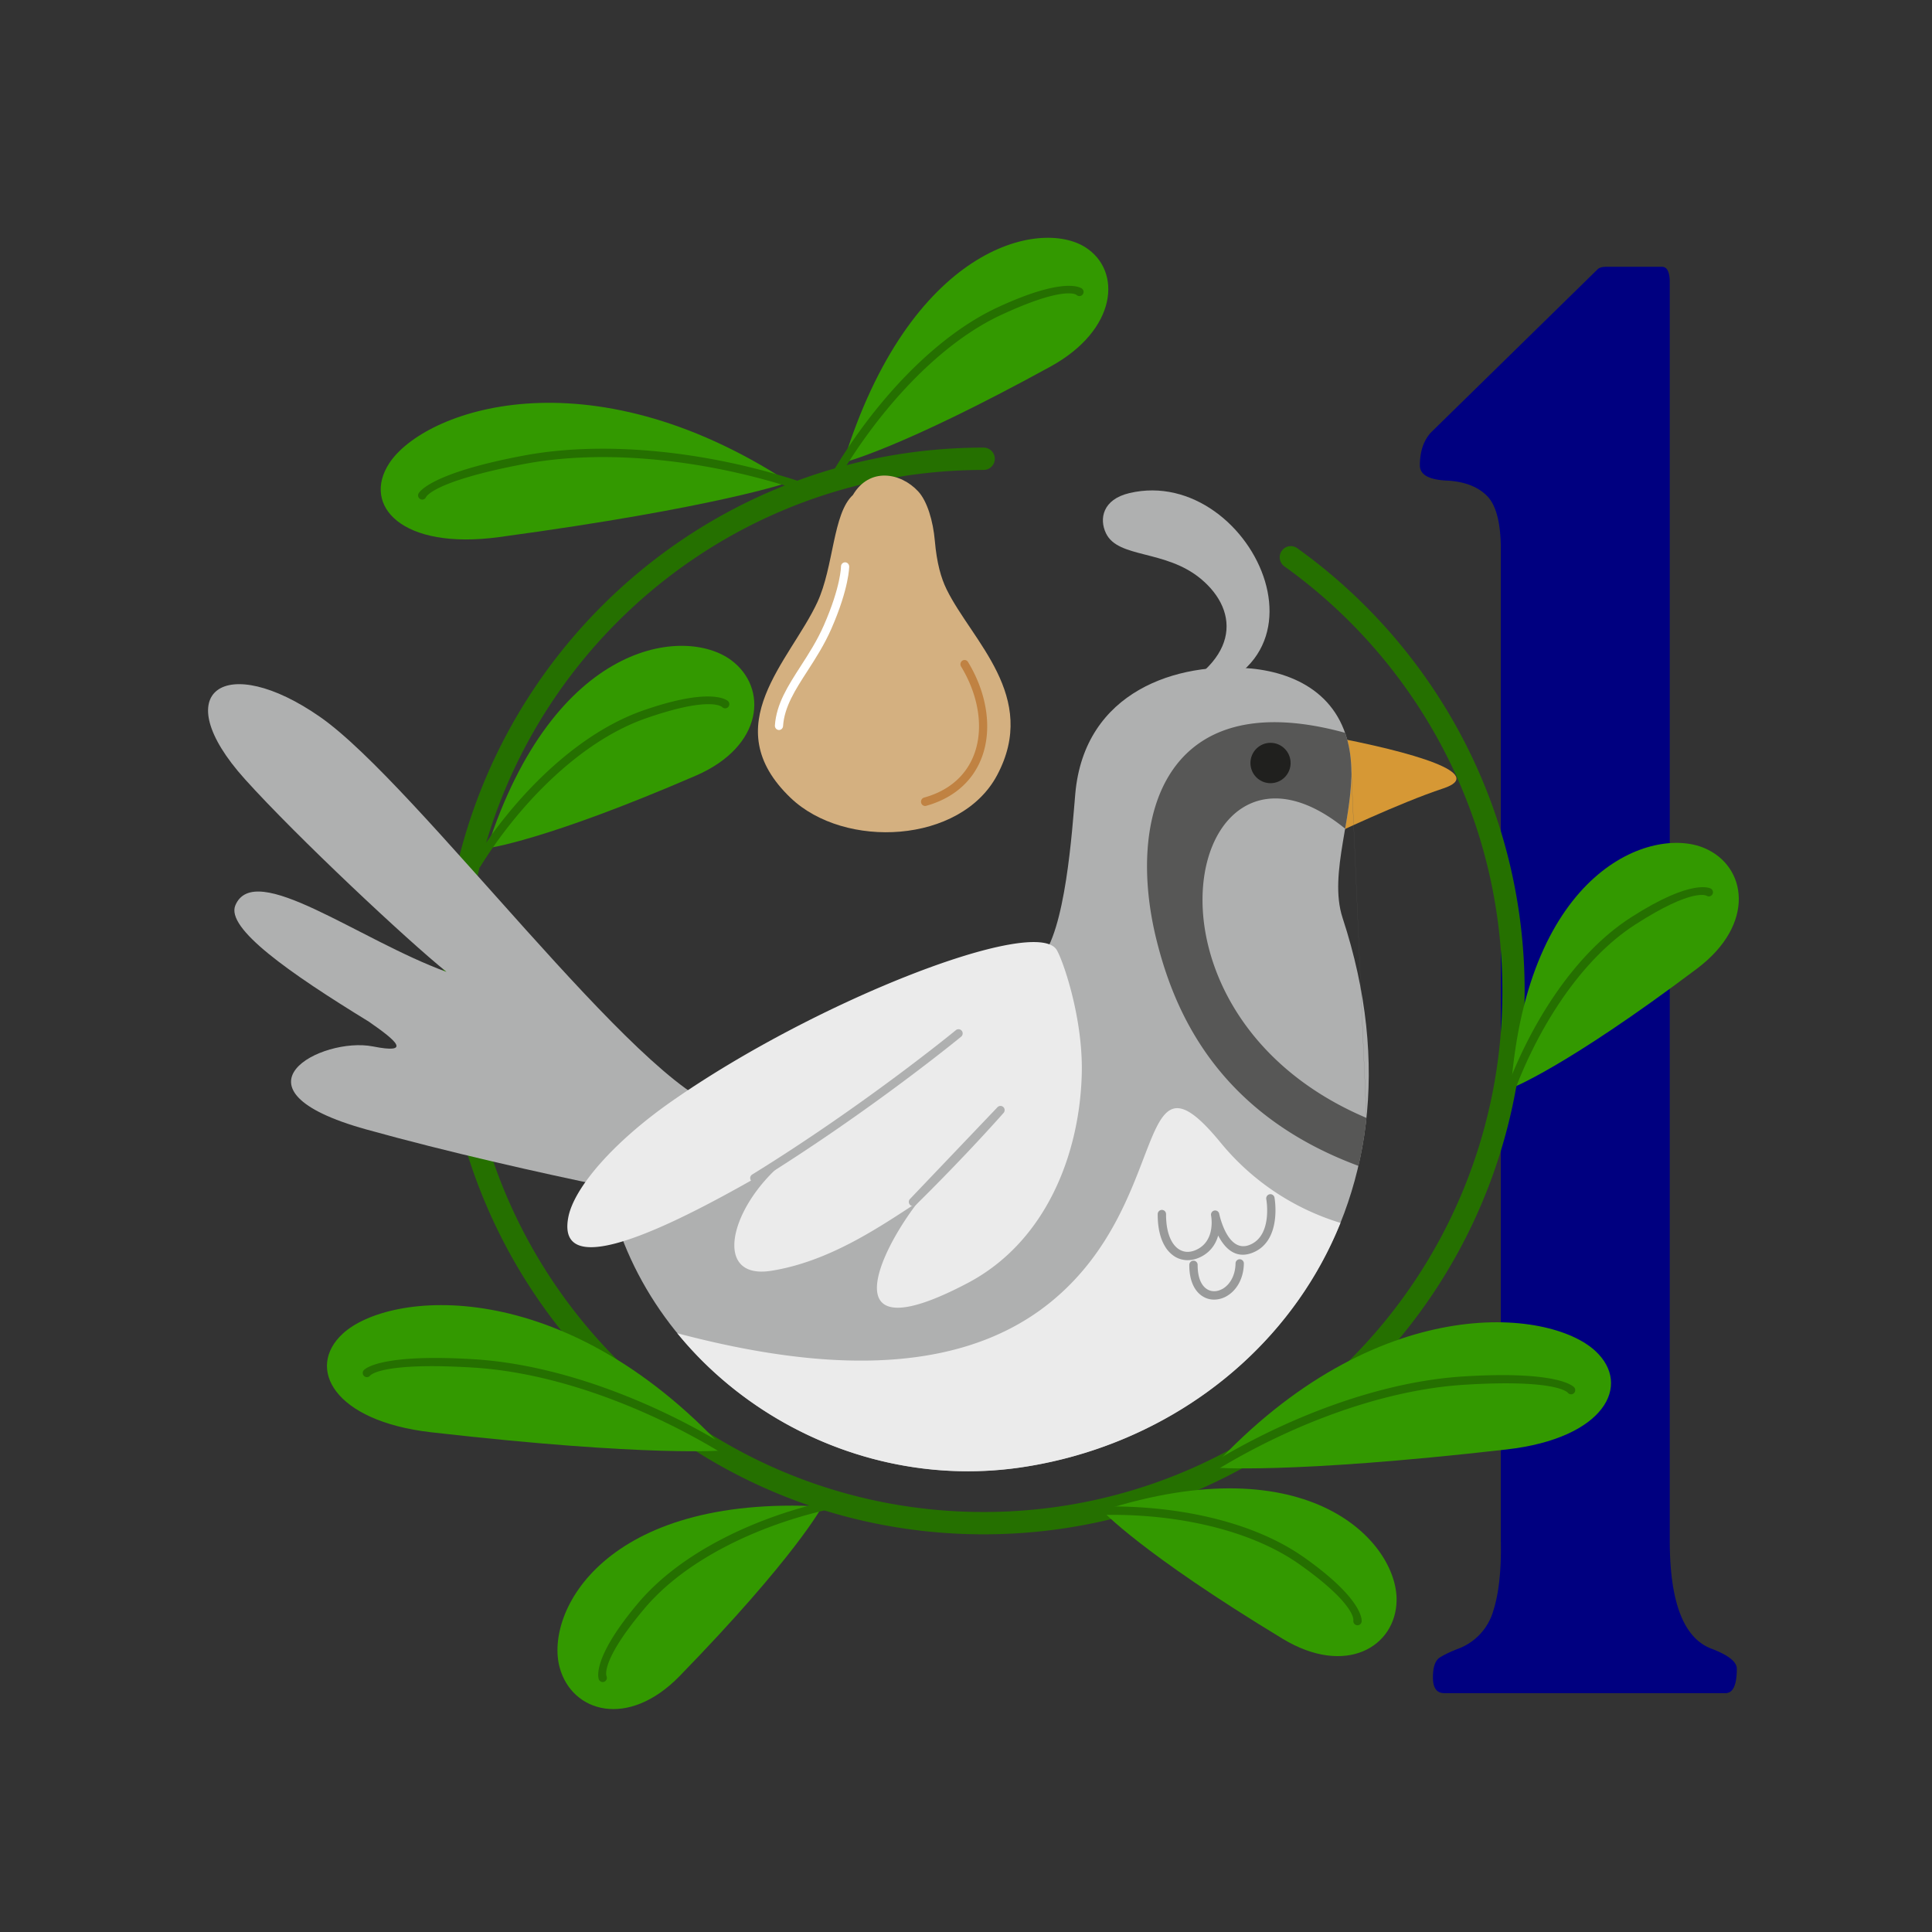 <svg xmlns="http://www.w3.org/2000/svg" width="130" height="130" xmlns:v="https://vecta.io/nano"><rect width="100%" height="100%" fill="#333333" stroke="none"/><style><![CDATA[.B{fill:#257000}.C{fill:#390}.D{fill:#afb0b0}]]></style><g fill-rule="evenodd"><path d="M100.988 103.674v-66.68c0-1.797-.312-3.008-.937-3.633s-1.533-.967-2.725-1.025-1.787-.4-1.787-1.025c0-.937.254-1.68.762-2.227l11.191-10.957c.117-.117.313-.176.586-.176h3.75c.352 0 .527.352.527 1.055v84.668c0 4.141.938 6.563 2.813 7.266 1.133.43 1.699.879 1.699 1.348 0 1.094-.254 1.641-.762 1.641H97.18c-.508 0-.762-.352-.762-1.055s.156-1.152.469-1.348.723-.391 1.23-.586a3.86 3.86 0 0 0 2.344-2.49c.391-1.191.566-2.783.527-4.775z" fill="navy" fill-rule="nonzero"/><path d="M66.186 30.119a.75.75 0 1 1 0 1.502c-9.639 0-18.365 3.924-24.682 10.269s-10.223 15.109-10.223 24.79 3.907 18.445 10.223 24.79 15.044 10.269 24.682 10.269 18.367-3.924 24.684-10.269a35.02 35.02 0 0 0 10.223-24.79c0-5.787-1.393-11.242-3.861-16.048a35.17 35.17 0 0 0-10.808-12.523.75.75 0 0 1-.176-1.045c.239-.338.704-.417 1.041-.177 4.716 3.377 8.597 7.854 11.269 13.058 2.576 5.017 4.032 10.707 4.032 16.735 0 10.097-4.076 19.237-10.663 25.852s-15.689 10.709-25.742 10.709-19.152-4.092-25.74-10.709A36.52 36.52 0 0 1 29.783 66.68c0-10.095 4.075-19.237 10.663-25.854s15.688-10.708 25.74-10.708z" class="B"/><path d="M101.387 97.529c-14.762 1.687-19.801 1.216-19.801 1.216 11.029-11.937 22.65-10.713 25.751-7.851 2.5 2.301.635 5.884-5.949 6.635z" class="C"/><path d="M80.478 99.796a.28.28 0 0 1-.387-.08c-.085-.13-.051-.305.078-.39 2.619-1.746 5.838-3.434 9.258-4.684 2.965-1.086 6.083-1.845 9.091-2.028 6.568-.403 7.408.743 7.411.745.099.12.082.297-.038.397a.28.28 0 0 1-.394-.039c-.001-.002-.666-.928-6.944-.541-2.951.181-6.015.928-8.934 1.995-3.375 1.235-6.554 2.902-9.141 4.625z" class="B"/><path d="M29.014 96.375c14.761 1.687 19.802 1.216 19.802 1.216-11.029-11.937-22.65-10.713-25.753-7.851-2.496 2.301-.632 5.884 5.951 6.635z" class="C"/><path d="M50.232 98.172c.129.085.165.26.079.39a.28.28 0 0 1-.388.08c-2.586-1.724-5.765-3.39-9.141-4.625-2.918-1.068-5.982-1.814-8.933-1.995-6.279-.387-6.944.539-6.945.541a.28.28 0 0 1-.394.039c-.119-.099-.137-.276-.038-.397.002-.003.843-1.149 7.411-.745 3.009.185 6.125.943 9.091 2.028a44.86 44.86 0 0 1 9.258 4.684z" class="B"/><path d="M45.732 112.777c7.792-8.007 9.589-11.408 9.589-11.408-14.658-.811-18.682 7.115-17.66 10.844.823 3.002 4.595 4.135 8.071.564z" class="C"/><path d="M56.489 100.837a.28.28 0 1 1 .106.553c-2.539.493-5.288 1.386-7.763 2.67-2.136 1.109-4.069 2.508-5.485 4.195-2.996 3.565-2.535 4.53-2.534 4.532.062.143-.005.309-.147.37a.28.28 0 0 1-.369-.148c-.001-.003-.602-1.283 2.623-5.118 1.468-1.746 3.459-3.191 5.657-4.331 2.526-1.312 5.327-2.221 7.914-2.723z" class="B"/><path d="M86.301 110.266c-9.546-5.784-12.134-8.621-12.134-8.621 13.985-4.485 19.865 2.173 19.807 6.04-.045 3.113-3.414 5.16-7.673 2.581z" class="C"/><path d="M72.937 101.988c-.154.008-.287-.11-.298-.264a.28.28 0 0 1 .263-.298c2.628-.168 5.568.006 8.342.638 2.41.55 4.7 1.445 6.557 2.767 4.079 2.896 3.82 4.284 3.82 4.289-.021.153-.164.26-.317.239a.28.28 0 0 1-.238-.318c0-.002.207-1.057-3.586-3.751-1.793-1.274-4.014-2.141-6.36-2.676-2.719-.621-5.603-.79-8.184-.625z" class="B"/><path d="M70.674 24.672c-10.157 5.568-13.931 6.453-13.931 6.453 4.476-14.534 13.217-16.439 16.288-14.486 2.474 1.573 2.173 5.548-2.357 8.033z" class="C"/><path d="M56.313 32.394a.28.28 0 0 1-.383.103c-.133-.077-.179-.25-.102-.384 1.383-2.396 3.217-4.899 5.323-7.03 1.83-1.851 3.868-3.424 5.997-4.411 4.686-2.169 5.667-1.243 5.67-1.24.115.103.126.279.024.396a.28.28 0 0 1-.395.024c-.002-.001-.712-.685-5.064 1.33-2.065.956-4.048 2.49-5.835 4.297-2.07 2.096-3.875 4.556-5.236 6.916z" class="B"/><path d="M33.58 36.14c14.723-1.995 19.497-3.69 19.497-3.69-13.603-8.862-24.572-4.816-26.883-1.282-1.859 2.846.821 5.861 7.387 4.972z" class="C"/><path d="M54.59 32.665c.146.051.223.212.172.358a.28.28 0 0 1-.356.173c-2.927-1.034-6.416-1.869-9.991-2.236-3.089-.318-6.242-.287-9.149.262-6.179 1.17-6.599 2.227-6.6 2.23-.064.142-.23.204-.371.138s-.201-.232-.138-.372c.002-.003.539-1.326 7.006-2.549 2.963-.562 6.169-.593 9.308-.269 3.62.37 7.152 1.216 10.117 2.264z" class="B"/><path d="M46.823 52.191c-10.24 4.427-14.045 4.887-14.045 4.887C37.291 43.048 46.103 42.125 49.2 44.422c2.493 1.852 2.19 5.793-2.377 7.769z" class="C"/><path d="M32.34 58.281a.28.28 0 0 1-.386.091c-.131-.082-.172-.255-.091-.388 1.397-2.245 3.249-4.544 5.374-6.44 1.847-1.649 3.906-2.996 6.057-3.745 4.72-1.642 5.694-.622 5.697-.62.11.108.113.286.005.398a.28.28 0 0 1-.396.006c-.002-.003-.733-.781-5.124.746-2.075.721-4.069 2.029-5.868 3.634-2.083 1.861-3.899 4.115-5.268 6.317z" class="B"/><path d="M114.186 65.178c-8.924 6.711-12.515 8.054-12.515 8.054 1.117-14.702 9.47-17.672 13.016-16.165 2.855 1.211 3.48 5.117-.501 8.111z" class="C"/><path d="M101.523 74.505c-.048.147-.207.226-.353.177s-.226-.209-.177-.355c.835-2.512 2.099-5.182 3.723-7.525 1.412-2.038 3.099-3.832 5.016-5.065 4.207-2.707 5.39-1.942 5.395-1.941.133.08.177.25.096.384s-.249.177-.381.098c-.003-.002-.894-.586-4.808 1.931-1.848 1.191-3.484 2.932-4.858 4.914-1.594 2.299-2.834 4.919-3.653 7.382z" class="B"/><path d="M57.389 33.309c-1.357 1.245-1.276 4.813-2.393 7.219-1.834 3.948-6.865 8.306-1.798 13.158 3.63 3.474 11.431 3.09 13.891-1.517 2.835-5.31-1.697-9.047-3.394-12.513-.372-.758-.661-1.76-.793-3.279-.117-1.329-.513-2.659-1.12-3.314-1.17-1.264-3.271-1.652-4.393.246z" fill="#d4b080"/><path d="M62.318 54.223c-.147.04-.298-.051-.336-.205a.29.29 0 0 1 .197-.351c.617-.169 1.152-.413 1.608-.712.945-.62 1.558-1.492 1.861-2.493.307-1.009.299-2.155.003-3.311-.199-.775-.53-1.557-.982-2.302-.081-.133-.043-.311.086-.395a.27.27 0 0 1 .38.089c.484.796.836 1.629 1.049 2.462.322 1.258.329 2.512-.009 3.627-.342 1.127-1.031 2.108-2.093 2.805-.505.332-1.091.599-1.764.785z" fill="#c08242"/><path d="M52.692 48.854c-.011.158-.144.278-.295.266s-.266-.147-.256-.306c.1-1.451.871-2.648 1.731-3.984.541-.838 1.117-1.731 1.569-2.767 1.146-2.62 1.146-3.934 1.146-3.938 0-.16.123-.288.276-.288s.277.128.277.288c0 .005 0 1.44-1.196 4.174-.47 1.077-1.06 1.992-1.614 2.851-.817 1.266-1.55 2.402-1.64 3.704z" fill="#fff"/><path d="M77.787 47.087c5.735-2.414 5.656-5.944 3.014-8.139-2.384-1.981-5.563-1.359-6.382-3.064-.466-.97-.23-2.28 1.579-2.706 8.419-1.983 15.308 13.165 1.789 13.908z" class="D"/><path d="M89.169 49.492c6.08 1.131 10.883 2.59 7.943 3.559s-7.606 3.196-7.606 3.196l-.337-6.755z" fill="#d69835"/><path d="M84.167 44.982c-4.903-.477-11.204 1.497-11.814 8.434-.211 2.405-.648 9.305-2.371 11.13-6.354 6.727-13.811 11.934-21.307 10.054-5.72-1.435-20.593-21.792-27.125-26.351-6.359-4.439-10.424-1.766-5.071 4.179 3.512 3.902 10.976 10.888 13.565 12.967-5.922-2.162-12.912-7.559-14.208-4.477-.649 1.544 3.595 4.524 8.983 7.827 1.885 1.308 2.893 2.183.274 1.667-3.454-.678-10.209 2.868-.451 5.584 5.459 1.52 11.787 2.944 16.211 3.854 2.443 12.081 14.913 20.803 27.881 18.879 15.435-2.29 28.156-17.017 21.606-36.964-.992-3.027.853-7.068.561-10.538-.353-4.238-3.455-5.929-6.733-6.248z" class="D"/><path d="M91.944 75.221c-16.866-7.162-11.958-28.037-1.433-19.462l.013-.072.008-.051.003-.022.013-.072.013-.072v-.008l.012-.065.012-.072.006-.036.007-.036.012-.072.01-.065.001-.008.013-.072.01-.073.003-.021.008-.051.012-.072.007-.05.005-.022.01-.072.012-.072.001-.007.003-.025.016-.111.005-.036.006-.038.01-.071.009-.064.002-.008v-.01l.017-.127.007-.045.017-.135.002-.017.002-.023.018-.142.001-.002v-.003l.001-.009.018-.153v-.016l.018-.163h0l.001-.01.013-.141.002-.019v-.013l.014-.144.001-.025.012-.155v-.002-.001l.01-.152.002-.035.014-.302v-.016-.01l.005-.156v-.002c.001-.053.001-.109.001-.164v-.001l1.014 23.172zm-1.012-23.33v-.007l-.003-.15v-.019a9.59 9.59 0 0 0-.015-.317v-.008l-.013-.16c-.005-.066-.012-.131-.017-.196v-.001-.001l-.022-.187-.001-.003v-.002l-.025-.182v-.007-.003l-.001-.002-.029-.172v-.007l-.001-.005c-.009-.056-.02-.11-.031-.164l-.003-.022-.033-.154-.008-.034-.032-.138-.01-.047-.031-.116-.016-.06c-.009-.035-.02-.067-.029-.101l-.022-.071c-.008-.03-.018-.059-.028-.089l-.028-.082-.025-.074v-.001C78.31 45.96 75.756 55.014 77.83 63.293c1.186 4.731 4.049 11.619 13.578 15.157a27.15 27.15 0 0 0 .541-3.228l-1.017-23.331z" fill="#575756"/><path d="M85.489 49.983c-.745 0-1.35.608-1.35 1.358s.604 1.358 1.35 1.358 1.353-.608 1.353-1.358-.607-1.358-1.353-1.358z" fill="#20201e"/><path d="M52.688 78.243c-3.618 3.043-4.733 7.887-.797 7.266s7.35-2.987 9.892-4.639c-2.835 3.653-5.669 10.199 3.319 5.469 5.329-2.803 7.575-8.774 7.689-14.158.076-3.698-1.249-7.52-1.683-8.255-1.383-2.345-16.159 3.362-25.915 10.18-3.898 2.725-6.566 5.795-6.952 7.797-1.156 5.991 13.37-3.222 14.446-3.661zm-7.115 11.468c8.136 2.145 18.286 3.44 25.097-2.074 8.308-6.724 5.547-17.985 11.494-10.714a16.72 16.72 0 0 0 8.034 5.363c-3.636 9.021-12.044 15.05-21.463 16.448-9.037 1.34-17.833-2.491-23.162-9.023z" fill="#ebebeb"/><g fill="#999a9a"><path d="M77.9 81.693c.001-.155.127-.281.282-.281s.28.127.279.284c-.003.832.157 1.458.414 1.884.135.221.296.387.475.495.173.104.363.159.558.159.252.001.519-.081.785-.244 1.104-.677.798-2.198.797-2.204-.03-.153.069-.301.221-.331a.28.28 0 0 1 .329.222l.003.016c.052.241.61 2.63 2.028 2.078 1.584-.617 1.135-3.078 1.134-3.084-.026-.154.075-.301.229-.328a.28.28 0 0 1 .325.229c.002.009.534 2.92-1.485 3.708-1.16.453-1.886-.345-2.305-1.159-.137.484-.421.986-.984 1.333-.356.218-.724.326-1.08.324-.299-.001-.587-.08-.847-.237a2 2 0 0 1-.663-.685c-.311-.507-.5-1.235-.496-2.179z"/><path d="M80.026 85.109c.001-.155.127-.281.282-.281a.28.28 0 0 1 .279.284c-.005.9.277 1.428.655 1.648a.89.89 0 0 0 .48.122c.17-.003.349-.054.519-.147l.018-.008c.475-.27.863-.868.878-1.716a.28.28 0 0 1 .284-.278c.155.002.279.131.276.287-.02 1.075-.534 1.844-1.167 2.2l-.023.014a1.71 1.71 0 0 1-.775.213 1.44 1.44 0 0 1-.772-.197c-.539-.315-.939-1.007-.935-2.14z"/></g><path d="M50.907 79.514c-.132.08-.306.038-.387-.095s-.039-.308.093-.388c7.567-4.67 13.688-9.699 13.706-9.714a.28.28 0 0 1 .395.041c.098.12.079.299-.04.397-.017.016-6.17 5.071-13.767 9.759zm10.723 1.56a.28.28 0 0 1-.396-.002c-.109-.112-.108-.291.002-.4l5.873-6.16a.28.28 0 0 1 .396-.027c.116.103.128.281.026.398-.008.006-2.36 2.7-5.902 6.191z" class="D"/></g></svg>